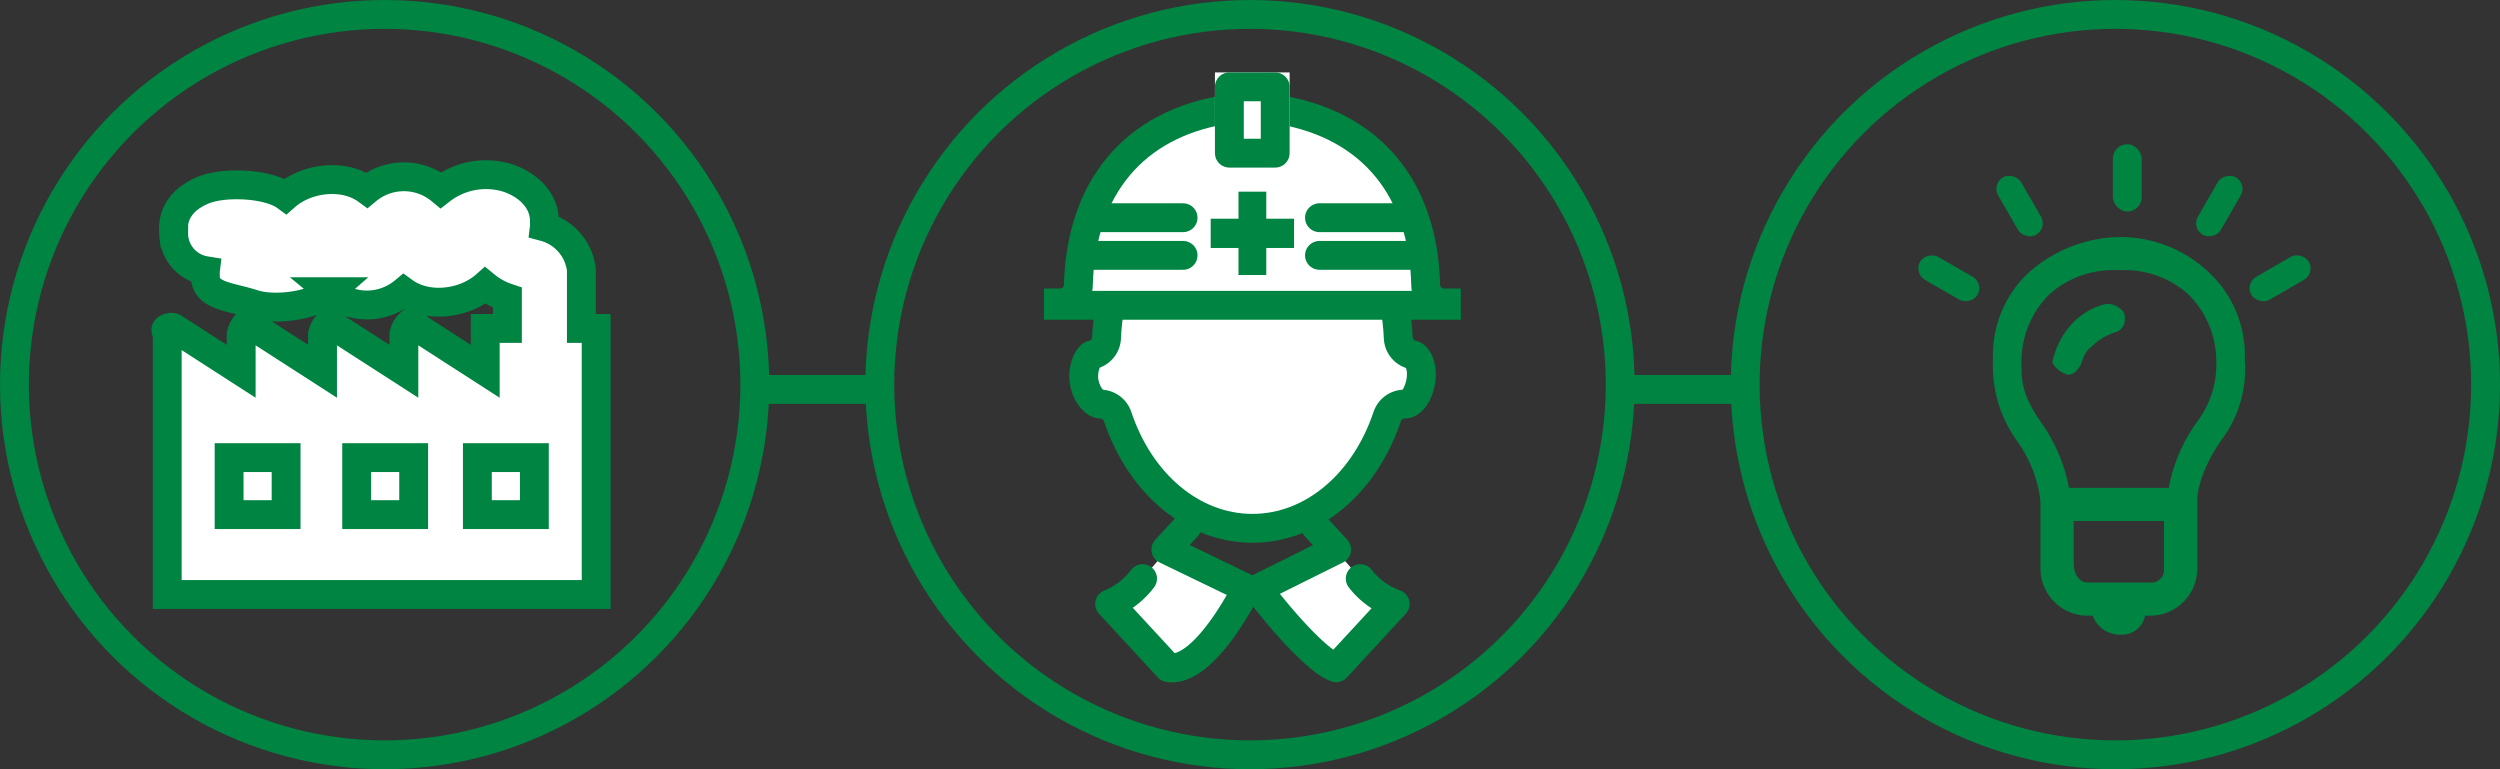<svg height="80" viewBox="0 0 260 80" width="260" xmlns="http://www.w3.org/2000/svg"><rect x="0" y="0" width="260" height="80" fill="#333333" stroke="none"/><g fill="none" stroke="#008442" stroke-width="3"><circle cx="40" cy="40" r="40" stroke="none"/><circle cx="40" cy="40" fill="none" r="38.5"/></g><g fill="none" stroke="#008442" stroke-width="3"><circle cx="130" cy="40" r="40" stroke="none"/><circle cx="130" cy="40" fill="none" r="38.5"/></g><g fill="none" stroke="#008442" stroke-width="3"><circle cx="220" cy="40" r="40" stroke="none"/><circle cx="220" cy="40" fill="none" r="38.5"/></g><g fill="#008442"><path d="m145.471 21.485a14.535 14.535 0 0 0 -9.881 3.938 11.792 11.792 0 0 0 -3.458 8.861 13.371 13.371 0 0 0 2.47 8.368 13.221 13.221 0 0 1 2.47 6.4v6.892a4.9 4.9 0 0 0 4.941 4.923h.494a3 3 0 0 0 2.964 1.969 2.422 2.422 0 0 0 2.47-1.969h.494a4.9 4.9 0 0 0 4.941-4.923v-6.892c0-.033 0 .033 0 0 0 0-.2-2.511 2.47-6.4a12.208 12.208 0 0 0 2.47-8.368 11.792 11.792 0 0 0 -3.458-8.861 13.425 13.425 0 0 0 -9.387-3.938zm2.964 35.935h-6.423c-.982 0-1.482-.99-1.482-1.969v-4.43h9.387v4.923a1.34 1.34 0 0 1 -1.482 1.477zm4.941-16.737a16.865 16.865 0 0 0 -2.964 6.892h-10.376a17.134 17.134 0 0 0 -2.964-6.892c-2.075-3.052-1.976-4.43-1.976-6.4a9.766 9.766 0 0 1 2.964-6.892 9.936 9.936 0 0 1 6.917-2.461h.494a9.936 9.936 0 0 1 6.917 2.461 9.766 9.766 0 0 1 2.964 6.892 9.876 9.876 0 0 1 -1.976 6.4z" transform="translate(75.139 3.165)"/><path d="m146.441 41.824c.7.006 1.275-.8 1.472-1.472a2.816 2.816 0 0 1 .981-1.472 6.205 6.205 0 0 1 2.454-1.472 1.355 1.355 0 0 0 .981-1.472 1.026 1.026 0 0 0 -.491-.981 1.979 1.979 0 0 0 -1.472-.491 7.045 7.045 0 0 0 -3.435 1.963 8.213 8.213 0 0 0 -1.963 3.435c-.118.467-.285.592 0 .981a2.632 2.632 0 0 0 1.473.981z" transform="translate(68.646 -2.852)"/><rect height="6.892" rx="1.378" transform="matrix(.866 -.5 .5 .866 207.119 19.135)" width="2.757"/><rect height="7" rx="1.5" width="3" x="219.738" y="15"/><rect height="6.892" rx="1.378" transform="matrix(.5 -.866 .866 .5 199 28.415)" width="2.757"/><rect height="2.757" rx="1.378" transform="matrix(.866 -.5 .5 .866 233.459 29.473)" width="6.892"/><rect height="2.757" rx="1.378" transform="matrix(.5 -.866 .866 .5 227.891 23.725)" width="6.892"/></g><path d="m78.5 40.5h13" fill="none" stroke="#008442" stroke-width="3"/><path d="m168.5 40.5h13" fill="none" stroke="#008442" stroke-width="3"/><path d="m44.068 36.5v-6.1a5.242 5.242 0 0 0 -3.846-4.46c.02-.161 0-.475 0-.637 0-2.019-1.581-3.715-3.846-4.46a7.662 7.662 0 0 0 -6.922 1.274 6.023 6.023 0 0 0 -7.691 0c-2.4-1.757-6.259-1.294-8.46.637-1.819-1.332-6.388-1.536-8.559-.637s-3.27 2.456-3.076 4.46a3.926 3.926 0 0 0 3.3 3.915c-.02.161 0 .476 0 .637 0 2.019 2.673 2.078 4.937 2.823s6.34.192 8.014-1.274a6.036 6.036 0 0 0 7.691 0c2.405 1.757 6.258 1.294 8.46-.637a7.2 7.2 0 0 0 2.307 1.274v3.185h-2.308v4.46l-6.922-4.46c-.278-.183-.449-.765-.769-.637a2.118 2.118 0 0 0 -.769 1.274v3.823l-6.922-4.46c-.279-.182-.45-.765-.769-.637a2.123 2.123 0 0 0 -.769 1.274v3.823l-6.922-4.46c-.279-.182-.45-.765-.769-.637a2.128 2.128 0 0 0 -.769 1.274v3.823l-6.923-4.46c-.279-.182-.452-.131-.769 0s0 .345 0 .637v27.037h44.609v-27.674z" fill="#fff" stroke="#008442" stroke-miterlimit="10" stroke-width="3" transform="translate(16.395 -2.345)"/><path d="m23.578 166.235h5.928v-5.928h-5.928z" fill="#fff" stroke="#008442" stroke-miterlimit="10" stroke-width="3" transform="translate(.249 -112.715)"/><path d="m71.885 166.235h5.928v-5.928h-5.928z" fill="#fff" stroke="#008442" stroke-miterlimit="10" stroke-width="3" transform="translate(-34.791 -112.715)"/><path d="m71.885 166.235h5.928v-5.928h-5.928z" fill="#fff" stroke="#008442" stroke-miterlimit="10" stroke-width="3" transform="translate(-22.239 -112.715)"/><g stroke-linecap="round" stroke-linejoin="round" transform="translate(-1590.425 -2797.45)"><g fill="#fff" transform="translate(1689.996 2779.647)"><path d="m30.678 72.748c-6.158 0-11.662-4.569-14.023-11.64l-.005-.014-.005-.014c-.265-.743-.973-1.246-1.762-1.254l-.007-0h-.007c-.502 0-1.386-.782-1.671-2.195-.134-.664-.063-1.444.189-2.087.199-.508.45-.762.596-.828l.013-.003c.851-.171 1.473-.895 1.514-1.76l0-.005 0-.005c.2-4.892 1.903-9.429 4.796-12.775 2.824-3.268 6.508-5.067 10.372-5.067 3.864 0 7.548 1.8 10.372 5.067 2.893 3.347 4.596 7.884 4.796 12.775l0.0.005 0.0.005c.041.865.663 1.589 1.514 1.76l.036.007c.529.198 1.082 1.394.765 2.898-.278 1.318-.939 2.205-1.644 2.208l-.008-0c-.783 0-1.479.467-1.774 1.191l-.018.045-.015.046c-2.361 7.071-7.866 11.64-14.023 11.64z"/><path d="m30.678 71.248c5.501 0 10.447-4.167 12.601-10.616.021-.062.043-.123.068-.183.498-1.221 1.637-2.034 2.94-2.117.096-.122.279-.42.407-1.025.119-.563.042-1.009-.044-1.235-1.31-.44-2.235-1.64-2.302-3.05-0-.006-.001-.012-.001-.019-.186-4.554-1.76-8.764-4.432-11.856-2.535-2.933-5.816-4.548-9.237-4.548-3.422 0-6.702 1.615-9.237 4.548-2.672 3.091-4.246 7.302-4.432 11.856-0.0.006-.001.013-.001.019-.065 1.374-.947 2.55-2.206 3.016-.12.278-.233.808-.134 1.296.104.513.331.858.473 1.002 1.316.108 2.47.983 2.917 2.239.007.019.013.038.02.057 2.153 6.449 7.099 10.616 12.601 10.616m0 3c-6.802 0-12.876-4.968-15.446-12.665-.055-.153-.2-.256-.363-.257v-0c-1.402 0-2.752-1.467-3.141-3.398-.389-1.931.441-4.325 1.947-4.685h.026c.175-.035.303-.184.312-.36.441-10.812 7.762-19.281 16.666-19.281 8.904 0 16.225 8.469 16.666 19.281.008.177.137.325.312.36h.026c1.532.36 2.414 2.471 1.947 4.685-.467 2.214-1.739 3.398-3.115 3.398-.001-0-.003-0-.004-0-.169 0-.322.102-.385.257-2.57 7.697-8.645 12.665-15.446 12.665z" fill="#008442"/></g><g fill="#fff" transform="translate(1697.498 2796.65)"><path d="m43.353 32.549h-40.353v-.244h.187c1.033 0 1.875-.831 1.889-1.859.068-2.531.468-4.876 1.189-6.971.704-2.044 1.718-3.863 3.015-5.406 1.293-1.538 2.879-2.816 4.714-3.798 1.849-.989 3.965-1.686 6.292-2.071h5.7c2.334.391 4.456 1.092 6.308 2.082 1.839.983 3.426 2.261 4.719 3.797 1.297 1.541 2.309 3.357 3.01 5.398.718 2.093 1.113 4.436 1.175 6.967.013 1.029.856 1.862 1.889 1.862h.265z"/><path d="m39.757 31.049c-.035-.187-.055-.38-.058-.576-.229-9.319-5.14-15.267-13.839-16.772h-5.448c-4.261.728-7.619 2.522-9.983 5.334-1.178 1.401-2.102 3.06-2.745 4.929-.671 1.948-1.043 4.14-1.108 6.515-.003.195-.023.385-.058.571zm5.096 3h-43.353v-3.244h1.687c.215 0 .389-.173.389-.386.286-10.863 6.334-18.071 16.588-19.719h5.945c10.28 1.673 16.329 8.855 16.588 19.719 0 .213.174.386.389.386h1.765z" fill="#008442"/></g><g fill="none" transform="translate(1647.838 2763.583)"><path d="m74.279 53.8h-2.889v2.813h-2.89v3.043h2.89v2.813h2.89v-2.813h2.89v-3.043h-2.89z"/><path d="m71.39 53.8h2.89v2.813h2.89v3.043h-2.89v2.813h-2.89v-2.813h-2.89v-3.043h2.89z" fill="#008442"/></g><g fill="#fff" stroke="#008442" stroke-width="3"><path d="m1727.65 2824.008h9.457"/><path d="m1704.008 2824.008h9.457"/><path d="m1727.65 2820.092h9.457"/><path d="m1704.008 2820.092h9.457"/><g><path d="m1716.779 2804.983h7.766v9.895h-7.766z" stroke="none"/><path d="m1718.279 2806.483h4.766v6.895h-4.766z" fill="none"/></g><path d="m30.146 185-2.194 2.376 8.4 4.059s-4.309 8.752-8.125 8.238l-6.127-6.633a8.084 8.084 0 0 0 3.425-2.634" transform="translate(1683.726 2667.222)"/><path d="m93.271 185 2.194 2.376-8.165 4.06c.363.721 5.737 7.465 8.125 8.238l6.125-6.634a8.018 8.018 0 0 1 -3.632-2.634" transform="translate(1633.972 2667.222)"/></g></g></svg>